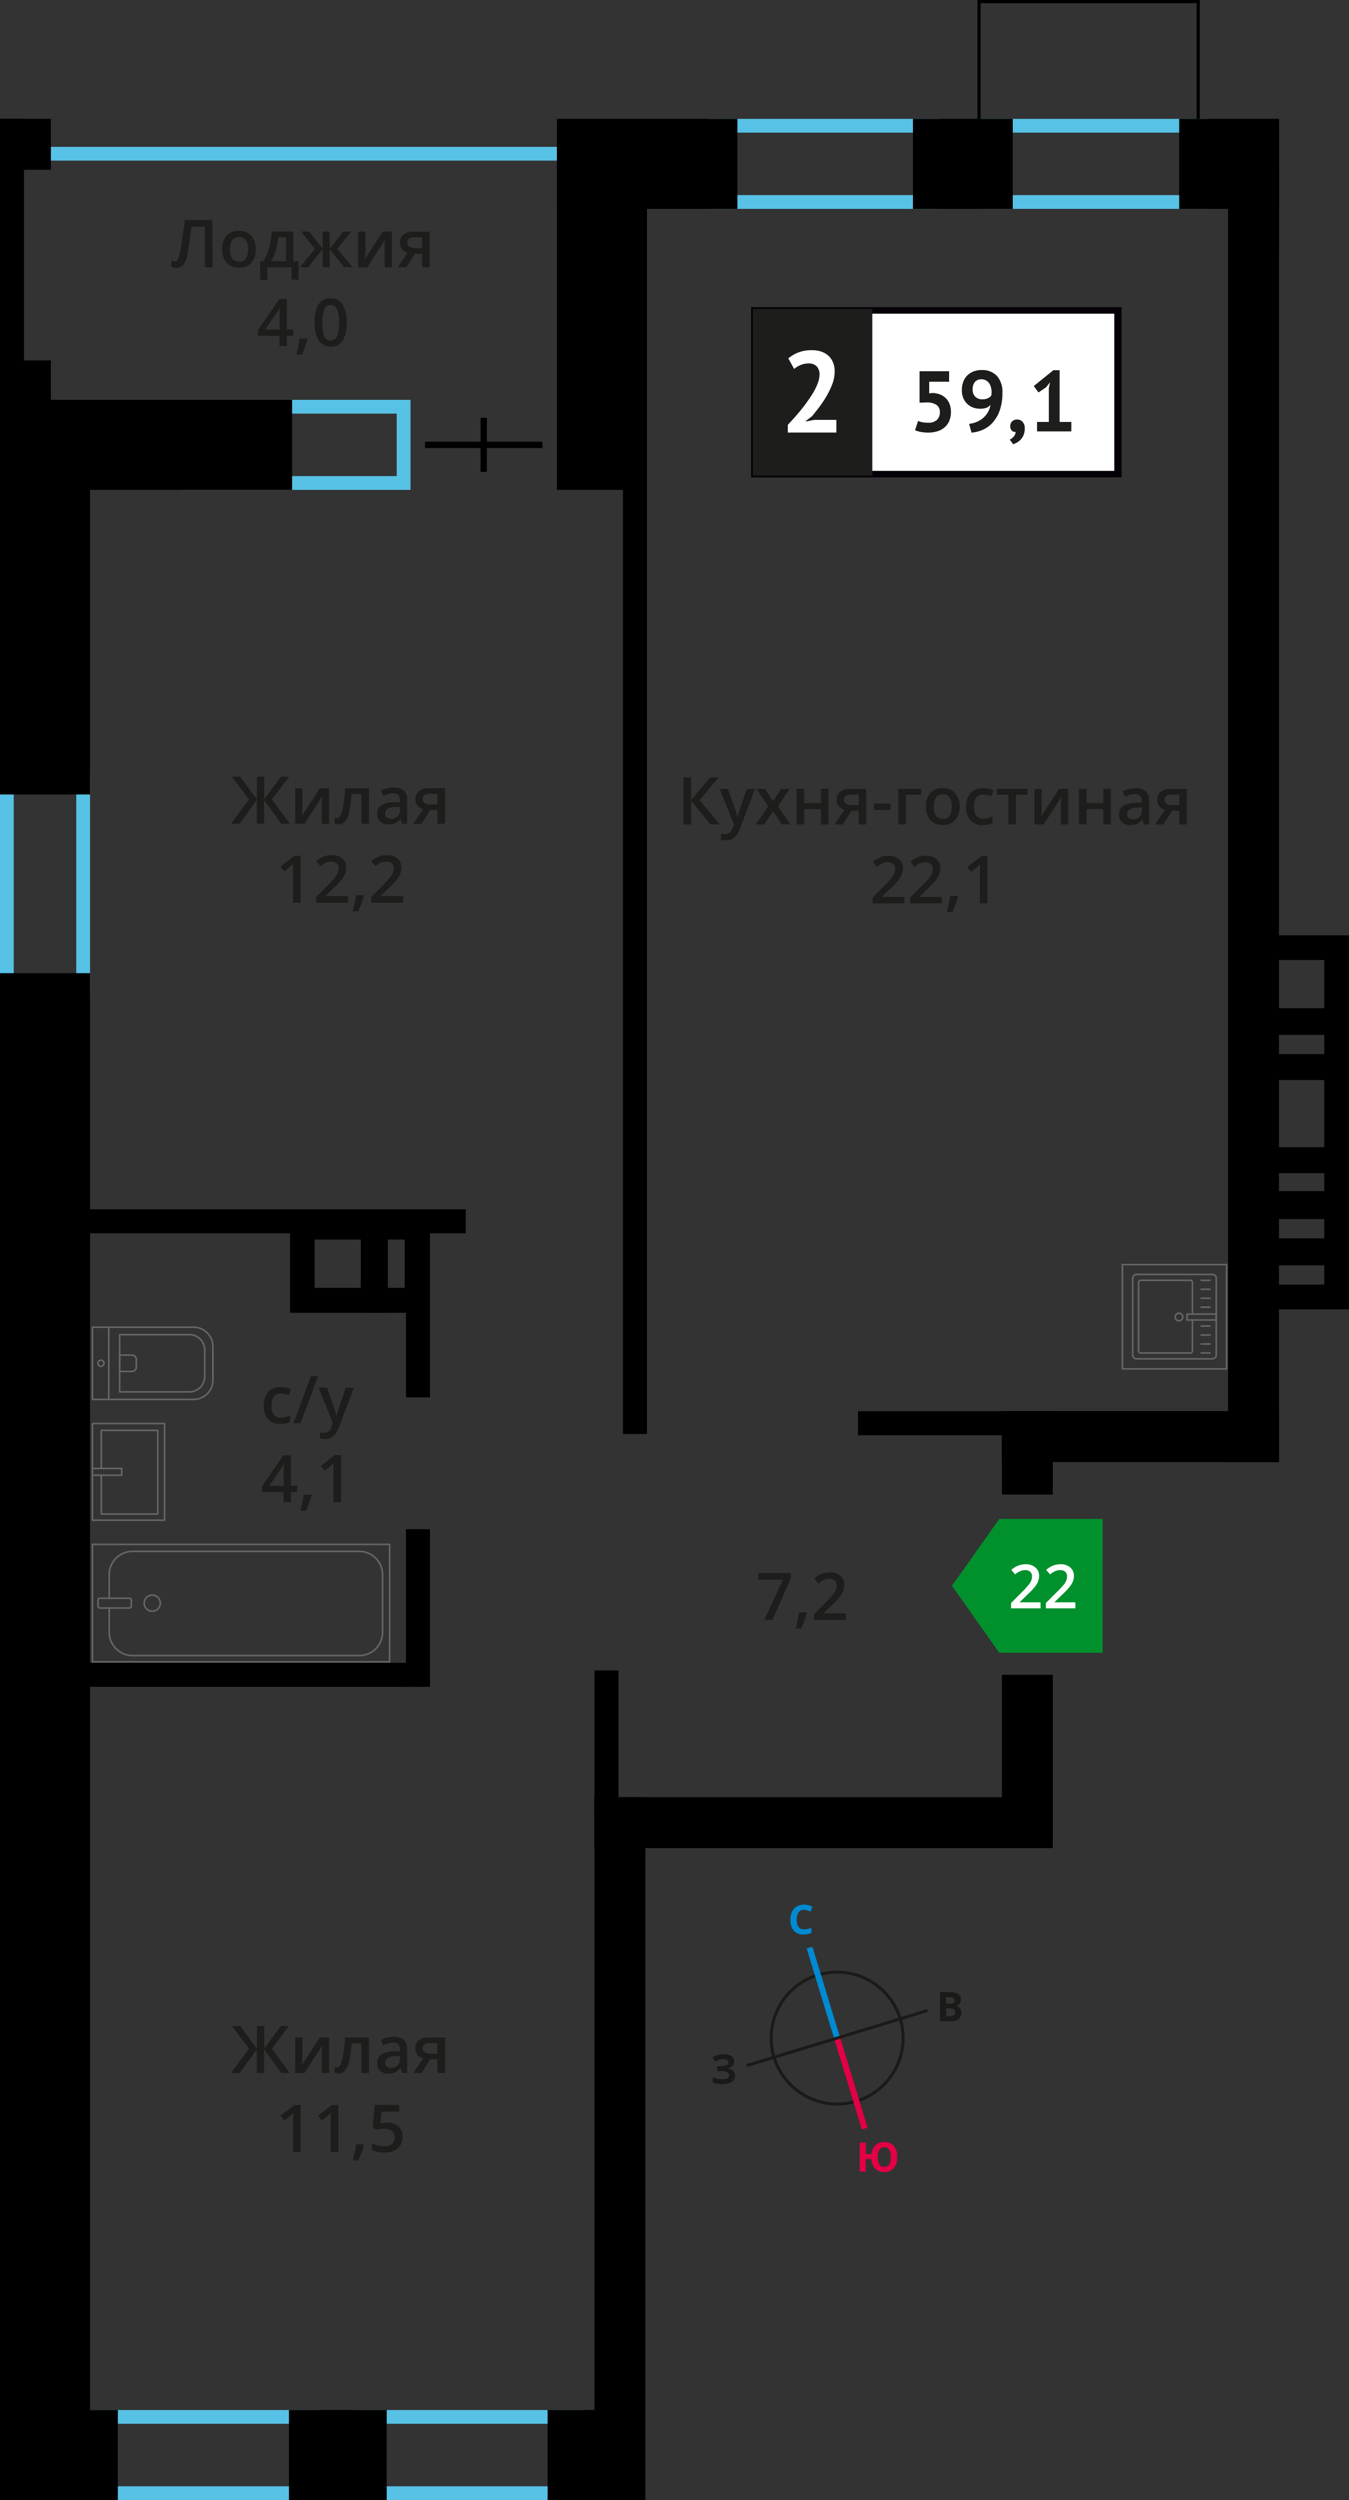 <svg xmlns="http://www.w3.org/2000/svg" width="398.72" height="738.92" viewBox="0 0 398.72 738.92">
  <rect x="0" y="0" width="398.72" height="738.92" fill="#333333" stroke="none"/>
  <defs>
    <style>
      .cls-1, .cls-10, .cls-11, .cls-12, .cls-2, .cls-3, .cls-4, .cls-9 {
        fill: none;
      }

      .cls-1, .cls-4 {
        stroke: #1a1a18;
      }

      .cls-1 {
        stroke-miterlimit: 22.93;
        stroke-width: 0.89px;
      }

      .cls-2 {
        stroke: #008ad1;
        stroke-width: 1.77px;
      }

      .cls-19, .cls-2, .cls-3, .cls-4 {
        stroke-miterlimit: 22.93;
      }

      .cls-3 {
        stroke: #e30045;
        stroke-width: 1.77px;
      }

      .cls-4 {
        stroke-width: 0.89px;
      }

      .cls-5 {
        isolation: isolate;
      }

      .cls-6 {
        fill: #008ad1;
      }

      .cls-7 {
        fill: #e30045;
      }

      .cls-8 {
        fill: #1a1a18;
      }

      .cls-11, .cls-9 {
        stroke: #000;
      }

      .cls-10, .cls-11, .cls-9 {
        stroke-miterlimit: 10;
      }

      .cls-9 {
        stroke-width: 1.87px;
      }

      .cls-10 {
        stroke: #58c2e6;
        stroke-width: 4.06px;
      }

      .cls-11, .cls-19 {
        stroke-width: 0.94px;
      }

      .cls-12 {
        stroke: #666;
        stroke-linecap: round;
        stroke-linejoin: round;
        stroke-width: 0.47px;
      }

      .cls-13 {
        fill: #666;
      }

      .cls-14 {
        fill: #58c2e6;
      }

      .cls-15 {
        fill: #00912c;
        fill-rule: evenodd;
      }

      .cls-16 {
        fill: #fff;
      }

      .cls-17, .cls-19 {
        fill: #1d1d1b;
      }

      .cls-18 {
        fill: #050007;
      }

      .cls-19 {
        stroke: #1d1d1b;
      }
    </style>
  </defs>
  <g id="doors">
    <g>
      <circle class="cls-1" cx="247.43" cy="602.38" r="19.5"/>
      <line class="cls-2" x1="239.28" y1="575.65" x2="247.43" y2="602.39"/>
      <line class="cls-3" x1="255.58" y1="629.13" x2="247.43" y2="602.39"/>
      <line class="cls-4" x1="220.66" y1="610.52" x2="247.42" y2="602.38"/>
      <line class="cls-4" x1="274.16" y1="594.22" x2="247.42" y2="602.38"/>
      <g class="cls-5">
        <path class="cls-6" d="M237.63,564.46a1.87,1.87,0,0,0-1.59.77,3.6,3.6,0,0,0-.55,2.16c0,1.91.73,2.86,2.16,2.86a6.92,6.92,0,0,0,2.19-.46v1.53a6.08,6.08,0,0,1-2.35.44,3.59,3.59,0,0,1-2.87-1.12,4.76,4.76,0,0,1-1-3.26,5.17,5.17,0,0,1,.48-2.35,3.47,3.47,0,0,1,1.39-1.54,4.13,4.13,0,0,1,2.14-.55,5.81,5.81,0,0,1,2.51.6l-.58,1.48c-.32-.15-.65-.28-1-.4A3,3,0,0,0,237.63,564.46Z"/>
      </g>
      <g class="cls-5">
        <path class="cls-7" d="M265.18,637.55a4.93,4.93,0,0,1-1,3.27,3.53,3.53,0,0,1-2.84,1.16,3.57,3.57,0,0,1-2.67-1,4.41,4.41,0,0,1-1.14-2.84h-1.64v3.7H254.1l0-8.58h1.82v3.37h1.68a4.07,4.07,0,0,1,1.16-2.6,3.67,3.67,0,0,1,2.61-.91,3.53,3.53,0,0,1,2.83,1.14A4.9,4.9,0,0,1,265.18,637.55Zm-5.76,0a3.87,3.87,0,0,0,.5,2.16,1.62,1.62,0,0,0,1.44.73c1.3,0,1.94-1,1.94-2.9a4.07,4.07,0,0,0-.49-2.17,1.63,1.63,0,0,0-1.45-.73,1.66,1.66,0,0,0-1.45.74A3.81,3.81,0,0,0,259.42,637.57Z"/>
      </g>
      <g class="cls-5">
        <path class="cls-8" d="M277.85,588.81h2.67a5.24,5.24,0,0,1,2.65.51A1.82,1.82,0,0,1,284,591a2.12,2.12,0,0,1-.36,1.27,1.48,1.48,0,0,1-1,.59v.06a1.89,1.89,0,0,1,1.18.68,2.48,2.48,0,0,1-.47,3.16,3.69,3.69,0,0,1-2.31.66h-3.21Zm1.83,3.39h1.05a1.93,1.93,0,0,0,1.07-.23.87.87,0,0,0,.33-.76.77.77,0,0,0-.36-.71,2.35,2.35,0,0,0-1.14-.21h-1Zm0,1.45v2.23h1.18a1.76,1.76,0,0,0,1.11-.29,1.06,1.06,0,0,0,.36-.88c0-.72-.51-1.07-1.53-1.07Z"/>
      </g>
      <g class="cls-5">
        <path class="cls-8" d="M217,609.31a1.78,1.78,0,0,1-.59,1.37,2.82,2.82,0,0,1-1.58.7v0a3.25,3.25,0,0,1,1.81.65,1.71,1.71,0,0,1,.63,1.39,2.15,2.15,0,0,1-.95,1.87,4.53,4.53,0,0,1-2.65.7,8.27,8.27,0,0,1-3-.46V614a5.76,5.76,0,0,0,1.29.41,7.88,7.88,0,0,0,1.39.14c1.44,0,2.17-.43,2.16-1.27a1,1,0,0,0-.7-.87,5.4,5.4,0,0,0-2.05-.3h-.81v-1.42h.72a5.56,5.56,0,0,0,2-.26.88.88,0,0,0,.62-.86.79.79,0,0,0-.39-.7,2.07,2.07,0,0,0-1.17-.26,4.35,4.35,0,0,0-2.34.71l-.79-1.22a5.31,5.31,0,0,1,1.55-.71,6.91,6.91,0,0,1,1.82-.24,3.87,3.87,0,0,1,2.25.58A1.85,1.85,0,0,1,217,609.31Z"/>
      </g>
    </g>
  </g>
  <g id="Layer_7" data-name="Layer 7">
    <g>
      <g>
        <line class="cls-9" x1="142.97" y1="123.49" x2="142.97" y2="139.48"/>
        <line class="cls-9" x1="160.33" y1="131.49" x2="125.62" y2="131.49"/>
      </g>
      <polyline class="cls-10" points="11.91 45.44 158.5 45.44 169.64 45.44"/>
      <rect class="cls-11" x="289.37" y="0.47" width="64.78" height="36.74" transform="translate(643.52 37.68) rotate(180)"/>
      <g>
        <g>
          <rect class="cls-12" x="53.89" y="429.9" width="34.73" height="87.85" transform="translate(-402.58 545.08) rotate(-90)"/>
          <rect class="cls-12" x="32.44" y="468.92" width="2.89" height="9.82" rx="0.49" transform="translate(-439.94 507.71) rotate(-90)"/>
          <path class="cls-12" d="M32.28,475.27v7.16a6.9,6.9,0,0,0,6.9,6.9h67a6.9,6.9,0,0,0,6.9-6.9v-17a6.9,6.9,0,0,0-6.9-6.9h-67a6.9,6.9,0,0,0-6.9,6.9v6.95"/>
          <circle class="cls-12" cx="45" cy="473.83" r="2.39"/>
        </g>
        <g>
          <path class="cls-12" d="M27.32,392.27h29.9A5.69,5.69,0,0,1,62.92,398v9.93a5.69,5.69,0,0,1-5.69,5.69H27.32a0,0,0,0,1,0,0V392.27a0,0,0,0,1,0,0Z"/>
          <path class="cls-12" d="M35.37,394.48H56A4.51,4.51,0,0,1,60.51,399v7.87A4.51,4.51,0,0,1,56,411.38H35.37a0,0,0,0,1,0,0V394.48A0,0,0,0,1,35.37,394.48Z"/>
          <path class="cls-12" d="M35.37,400.52H39a1.29,1.29,0,0,1,1.29,1.29v2.25A1.29,1.29,0,0,1,39,405.34H35.37a0,0,0,0,1,0,0v-4.83A0,0,0,0,1,35.37,400.52Z"/>
          <circle class="cls-12" cx="29.84" cy="402.93" r="0.9"/>
          <line class="cls-12" x1="32.15" y1="413.59" x2="32.15" y2="392.27"/>
        </g>
        <g>
          <rect class="cls-12" x="27.32" y="420.75" width="21.32" height="28.56"/>
          <polyline class="cls-12" points="27.32 434.02 35.97 434.02 35.97 436.03 27.32 436.03"/>
          <polyline class="cls-12" points="29.94 434.02 29.94 422.76 46.63 422.76 46.63 447.49 29.94 447.49 29.94 436.03"/>
        </g>
      </g>
      <g>
        <g>
          <rect class="cls-12" x="334.67" y="376.8" width="24.94" height="24.69" rx="1.09" transform="translate(736.28 42.01) rotate(90)"/>
          <path class="cls-12" d="M352.44,390.13v9.15a.6.6,0,0,1-.6.6H337.13a.6.6,0,0,1-.6-.6V379a.59.59,0,0,1,.6-.59h14.71a.59.59,0,0,1,.6.59v9.38"/>
          <circle class="cls-12" cx="348.47" cy="389.26" r="1.13"/>
          <rect class="cls-12" x="354.3" y="384.95" width="1.74" height="8.64" transform="translate(744.43 34.1) rotate(90)"/>
          <line class="cls-12" x1="357.66" y1="378.42" x2="355.02" y2="378.42"/>
          <line class="cls-12" x1="357.66" y1="381.06" x2="355.02" y2="381.06"/>
          <line class="cls-12" x1="357.66" y1="383.71" x2="355.02" y2="383.71"/>
          <line class="cls-12" x1="357.66" y1="386.35" x2="355.02" y2="386.35"/>
          <line class="cls-12" x1="357.66" y1="391.94" x2="355.02" y2="391.94"/>
          <line class="cls-12" x1="357.66" y1="394.58" x2="355.02" y2="394.58"/>
          <line class="cls-12" x1="357.66" y1="397.23" x2="355.02" y2="397.23"/>
          <line class="cls-12" x1="357.66" y1="399.88" x2="355.02" y2="399.88"/>
        </g>
        <path class="cls-13" d="M362.31,374v30.35H332V374h30.35m.47-.46H331.5v31.28h31.28V373.51Z"/>
      </g>
      <path class="cls-14" d="M90,716.38v18.48H30.22V716.38H90M94,712.32H26.16v26.6H94v-26.6Z"/>
      <path class="cls-14" d="M168.5,716.38v18.48H108.78V716.38H168.5m4.07-4.06H104.71v26.6h67.86v-26.6Z"/>
      <path class="cls-14" d="M22.54,231.74v59.48H4.06V231.74H22.54m4.07-4.07H0v67.61H26.61V227.67Z"/>
      <path class="cls-14" d="M117.26,122.25v18.47H57.78V122.25h59.48m4.07-4.07H53.72v26.61h67.61V118.18Z"/>
      <path class="cls-14" d="M273.27,39.2V57.67H213.79V39.2h59.48m4.07-4.07H209.72V61.74h67.62V35.13Z"/>
      <path class="cls-14" d="M352.92,39.2V57.67H293.44V39.2h59.48M357,35.13H289.37V61.74H357V35.13Z"/>
      <rect x="164.62" y="35.13" width="53.33" height="26.61"/>
      <rect x="269.84" y="35.13" width="29.5" height="26.61"/>
      <rect x="348.53" y="35.13" width="29.5" height="26.61"/>
      <rect y="118.18" width="86.34" height="26.61"/>
      <rect x="124.13" y="77.7" width="107.58" height="26.61" transform="translate(268.92 -86.92) rotate(90)"/>
      <rect x="-45.02" y="163.2" width="116.64" height="26.61" transform="translate(189.81 163.2) rotate(90)"/>
      <rect x="-211.07" y="498.71" width="448.74" height="26.61" transform="translate(525.32 498.71) rotate(90)"/>
      <rect x="85.42" y="712.32" width="28.89" height="26.61" transform="translate(199.72 1451.24) rotate(180)"/>
      <rect x="161.86" y="712.32" width="28.89" height="26.61" transform="translate(352.6 1451.24) rotate(180)"/>
      <rect y="712.32" width="34.83" height="26.61" transform="translate(34.83 1451.24) rotate(180)"/>
      <rect x="253.59" y="417.1" width="111.3" height="7.09"/>
      <rect x="15.83" y="357.42" width="121.83" height="7.09"/>
      <rect x="15.83" y="491.48" width="108.21" height="7.09"/>
      <rect x="44.99" y="277.6" width="285.38" height="7.09" transform="translate(468.82 93.47) rotate(90)"/>
      <rect x="100.24" y="471.72" width="46.6" height="7.09" transform="translate(598.81 351.73) rotate(90)"/>
      <rect x="96.3" y="382.22" width="54.48" height="7.09" transform="translate(509.31 262.23) rotate(90)"/>
      <rect x="157.71" y="511.71" width="43.08" height="7.09" transform="translate(694.51 336) rotate(90)"/>
      <g>
        <rect x="-37.79" y="72.92" width="82.68" height="7.09" transform="translate(-72.92 80.02) rotate(-90)"/>
        <rect y="35.13" width="15.04" height="15.04" transform="translate(15.04 85.3) rotate(180)"/>
      </g>
      <rect x="351.13" y="47.67" width="38.77" height="15.04" transform="translate(425.7 -315.31) rotate(90)"/>
      <rect x="178.66" y="232.77" width="383.7" height="15.04" transform="translate(610.79 -130.22) rotate(90)"/>
      <rect x="278.92" y="512.23" width="49.45" height="15.04" transform="translate(823.4 216.1) rotate(90)"/>
      <rect x="291.33" y="421.89" width="24.63" height="15.04" transform="translate(733.06 125.77) rotate(90)"/>
      <rect x="-14.66" y="121.18" width="44.35" height="15.04" transform="translate(136.22 121.18) rotate(90)"/>
      <rect x="296.13" y="417.1" width="81.9" height="15.04" transform="translate(674.16 849.23) rotate(180)"/>
      <rect x="89.27" y="617.63" width="187.92" height="15.04" transform="translate(808.37 441.92) rotate(90)"/>
      <rect x="175.71" y="531.19" width="135.46" height="15.04" transform="translate(486.87 1077.42) rotate(180)"/>
      <path d="M391.41,346.36v5.69H377.13v-5.69h14.28m7.31-7.3H369.83v20.29h28.89V339.06Z"/>
      <path d="M391.41,319.22v20.22H377.13V319.22h14.28m7.31-7.3H369.83v34.83h28.89V311.92Z"/>
      <path d="M391.41,360.34V366H377.13v-5.68h14.28m7.31-7.31H369.83v20.3h28.89V353Z"/>
      <path d="M391.41,305.87v5.69H377.13v-5.69h14.28m7.31-7.3H369.83v20.29h28.89V298.57Z"/>
      <path d="M391.41,283.75V298H377.13V283.75h14.28m7.31-7.3H369.83v28.89h28.89V276.45Z"/>
      <path d="M391.41,374v5.68H377.13V374h14.28m7.31-7.3H369.83V387h28.89V366.74Z"/>
      <path d="M119.62,366.36v14.29h-5.68V366.36h5.68m7.31-7.3H106.64V388h20.29V359.06Z"/>
      <path d="M107.33,366.36v14.29H93V366.36h14.29m7.3-7.3H85.74V388h28.89V359.06Z"/>
      <g>
        <polygon class="cls-15" points="295.35 448.94 295.35 448.95 288.37 458.83 281.38 468.71 288.37 478.6 295.35 488.48 295.35 488.49 295.35 488.49 325.91 488.49 325.92 448.94 295.35 448.94 295.35 448.94"/>
        <g>
          <path class="cls-16" d="M307.57,475.36h-8.73v-1.57l3.32-3.34a27.73,27.73,0,0,0,1.95-2.13,5.24,5.24,0,0,0,.7-1.19,3.11,3.11,0,0,0,.22-1.19,1.79,1.79,0,0,0-.52-1.37,2,2,0,0,0-1.45-.5,3.86,3.86,0,0,0-1.43.27,6.46,6.46,0,0,0-1.6,1L298.91,464a7.23,7.23,0,0,1,2.09-1.28,5.9,5.9,0,0,1,2.15-.38,4.22,4.22,0,0,1,2.88.94,3.13,3.13,0,0,1,1.09,2.52,4.56,4.56,0,0,1-.31,1.65,6.37,6.37,0,0,1-1,1.62,20.07,20.07,0,0,1-2.15,2.25l-2.24,2.17v.09h6.12Z"/>
          <path class="cls-16" d="M317.86,475.36h-8.73v-1.57l3.33-3.34a27.73,27.73,0,0,0,2-2.13,5.24,5.24,0,0,0,.7-1.19,3.31,3.31,0,0,0,.22-1.19,1.8,1.8,0,0,0-.53-1.37,2,2,0,0,0-1.45-.5,3.9,3.9,0,0,0-1.43.27,6.64,6.64,0,0,0-1.6,1L309.21,464a7.2,7.2,0,0,1,2.08-1.28,6,6,0,0,1,2.16-.38,4.22,4.22,0,0,1,2.88.94,3.15,3.15,0,0,1,1.08,2.52,4.36,4.36,0,0,1-.31,1.65,6.62,6.62,0,0,1-1,1.62,21.05,21.05,0,0,1-2.15,2.25l-2.24,2.17v.09h6.11Z"/>
        </g>
      </g>
      <g>
        <path class="cls-17" d="M73.6,605.52l-5.07-6.71H71l4.94,6.72v-6.72h2.16v6.72L83,598.81h2.43l-5.07,6.71,5.29,7.18H83.14l-5.08-7v7H75.9v-7l-5.08,7H68.29Z"/>
        <path class="cls-17" d="M89.4,602.19v5.39c0,.62-.05,1.55-.15,2.76l5.27-8.15h2.73V612.7H95.1v-5.29c0-.3,0-.77.05-1.42s.07-1.13.09-1.42L90,612.7H87.26V602.19Z"/>
        <path class="cls-17" d="M109.07,612.7h-2.25v-8.76h-2.9a37,37,0,0,1-.72,5.28A6.74,6.74,0,0,1,102,612a2.31,2.31,0,0,1-1.88.88,3.16,3.16,0,0,1-1.23-.21v-1.75a2,2,0,0,0,.7.13c.65,0,1.16-.72,1.53-2.18a40.87,40.87,0,0,0,.87-6.67h7.06Z"/>
        <path class="cls-17" d="M118.83,612.7l-.44-1.47h-.08a4.36,4.36,0,0,1-1.53,1.31,4.83,4.83,0,0,1-2,.35,3.33,3.33,0,0,1-2.42-.84,3.12,3.12,0,0,1-.87-2.36,2.8,2.8,0,0,1,1.2-2.46,7,7,0,0,1,3.68-.9l1.82-.05v-.56a2.13,2.13,0,0,0-.47-1.51,1.94,1.94,0,0,0-1.46-.5,5,5,0,0,0-1.55.24,11.17,11.17,0,0,0-1.43.56l-.72-1.6a8,8,0,0,1,1.87-.68,9,9,0,0,1,1.92-.23,4.56,4.56,0,0,1,3,.87,3.44,3.44,0,0,1,1,2.75v7.08Zm-3.32-1.52a2.77,2.77,0,0,0,1.95-.68,2.47,2.47,0,0,0,.74-1.91v-.91l-1.35.06a4.6,4.6,0,0,0-2.3.53,1.61,1.61,0,0,0-.71,1.44,1.42,1.42,0,0,0,.41,1.08A1.79,1.79,0,0,0,115.51,611.18Z"/>
        <path class="cls-17" d="M124.62,612.7h-2.5l2.93-4.31a3.16,3.16,0,0,1-1.68-1.08,3.12,3.12,0,0,1-.6-1.95,2.8,2.8,0,0,1,1.06-2.33,4.58,4.58,0,0,1,2.91-.84h4.79V612.7h-2.25v-4.05h-2.12Zm.32-7.32a1.37,1.37,0,0,0,.61,1.21,3,3,0,0,0,1.65.41h2.08v-3.12h-2.43a2.23,2.23,0,0,0-1.41.39A1.33,1.33,0,0,0,124.94,605.38Z"/>
        <path class="cls-17" d="M88.86,636.05H86.63v-9c0-1.07,0-1.92.07-2.55a6.72,6.72,0,0,1-.53.5c-.21.19-.93.77-2.14,1.75l-1.12-1.41L87,622.16h1.86Z"/>
        <path class="cls-17" d="M100,636.05H97.73v-9c0-1.07,0-1.92.08-2.55-.15.15-.33.32-.54.5s-.92.77-2.13,1.75L94,625.37l4.08-3.21H100Z"/>
        <path class="cls-17" d="M107.58,634a32.63,32.63,0,0,1-1.68,4.55h-1.64a47.22,47.22,0,0,0,1-4.77h2.19Z"/>
        <path class="cls-17" d="M114.43,627.37a4.76,4.76,0,0,1,3.32,1.11,3.88,3.88,0,0,1,1.23,3,4.44,4.44,0,0,1-1.4,3.48,5.71,5.71,0,0,1-4,1.25,7.5,7.5,0,0,1-3.66-.76v-2a6.73,6.73,0,0,0,1.77.68,8.42,8.42,0,0,0,1.85.23,3.45,3.45,0,0,0,2.3-.67,2.48,2.48,0,0,0,.79-2q0-2.49-3.18-2.49a8.45,8.45,0,0,0-1.1.09,11.51,11.51,0,0,0-1.15.21l-1-.59.54-6.78H118v2h-5.26l-.31,3.44.81-.13A7.71,7.71,0,0,1,114.43,627.37Z"/>
      </g>
      <g>
        <path class="cls-17" d="M73.6,236.29l-5.07-6.71H71l4.94,6.73v-6.73h2.16v6.73L83,229.58h2.43l-5.07,6.71,5.29,7.18H83.14l-5.08-7v7H75.9v-7l-5.08,7H68.29Z"/>
        <path class="cls-17" d="M89.4,233v5.39q0,.94-.15,2.76L94.52,233h2.73v10.51H95.1v-5.29c0-.29,0-.76.05-1.42s.07-1.12.09-1.42L90,243.47H87.26V233Z"/>
        <path class="cls-17" d="M109.07,243.47h-2.25v-8.76h-2.9a36.61,36.61,0,0,1-.72,5.28,6.79,6.79,0,0,1-1.18,2.78,2.33,2.33,0,0,1-1.88.87,3.16,3.16,0,0,1-1.23-.21v-1.74a2.21,2.21,0,0,0,.7.13c.65,0,1.16-.73,1.53-2.18A41.19,41.19,0,0,0,102,233h7.06Z"/>
        <path class="cls-17" d="M118.83,243.47l-.44-1.46h-.08a4.32,4.32,0,0,1-1.53,1.3,4.67,4.67,0,0,1-2,.35,3.33,3.33,0,0,1-2.42-.84,3.1,3.1,0,0,1-.87-2.36,2.78,2.78,0,0,1,1.2-2.45,7,7,0,0,1,3.68-.9l1.82-.06v-.56a2.17,2.17,0,0,0-.47-1.51,1.94,1.94,0,0,0-1.46-.5,5,5,0,0,0-1.55.24,12.87,12.87,0,0,0-1.43.56l-.72-1.59a7.57,7.57,0,0,1,1.87-.68,8.4,8.4,0,0,1,1.92-.24,4.56,4.56,0,0,1,3,.88,3.42,3.42,0,0,1,1,2.74v7.08ZM115.51,242a2.73,2.73,0,0,0,1.95-.68,2.46,2.46,0,0,0,.74-1.9v-.91l-1.35,0a4.71,4.71,0,0,0-2.3.53,1.61,1.61,0,0,0-.71,1.44,1.44,1.44,0,0,0,.41,1.09A1.84,1.84,0,0,0,115.51,242Z"/>
        <path class="cls-17" d="M124.62,243.47h-2.5l2.93-4.3a3.17,3.17,0,0,1-1.68-1.09,3.09,3.09,0,0,1-.6-1.94,2.79,2.79,0,0,1,1.06-2.33,4.52,4.52,0,0,1,2.91-.85h4.79v10.51h-2.25v-4.05h-2.12Zm.32-7.31a1.38,1.38,0,0,0,.61,1.21,3,3,0,0,0,1.65.4h2.08v-3.12h-2.43a2.23,2.23,0,0,0-1.41.39A1.35,1.35,0,0,0,124.94,236.16Z"/>
        <path class="cls-17" d="M88.86,266.82H86.63v-9c0-1.07,0-1.92.07-2.54-.14.15-.32.31-.53.5L84,257.56l-1.12-1.42L87,252.93h1.86Z"/>
        <path class="cls-17" d="M102.83,266.82H93.41v-1.69l3.58-3.6a31.18,31.18,0,0,0,2.11-2.31,5.59,5.59,0,0,0,.75-1.27,3.44,3.44,0,0,0,.24-1.29,2,2,0,0,0-.57-1.48,2.14,2.14,0,0,0-1.56-.54,4.29,4.29,0,0,0-1.54.29A7.28,7.28,0,0,0,94.69,256l-1.2-1.47a7.53,7.53,0,0,1,2.25-1.39,6.64,6.64,0,0,1,2.33-.41,4.59,4.59,0,0,1,3.1,1,3.42,3.42,0,0,1,1.17,2.72,4.67,4.67,0,0,1-.34,1.79,7.14,7.14,0,0,1-1,1.74,24.27,24.27,0,0,1-2.32,2.43l-2.42,2.34v.09h6.6Z"/>
        <path class="cls-17" d="M107.58,264.78a33.58,33.58,0,0,1-1.68,4.55h-1.64a47.22,47.22,0,0,0,1-4.77h2.19Z"/>
        <path class="cls-17" d="M119.13,266.82h-9.42v-1.69l3.59-3.6c1-1.09,1.75-1.85,2.1-2.31a5.25,5.25,0,0,0,.75-1.27,3.44,3.44,0,0,0,.24-1.29,2,2,0,0,0-.56-1.48,2.19,2.19,0,0,0-1.57-.54,4.29,4.29,0,0,0-1.54.29A7.06,7.06,0,0,0,111,256l-1.21-1.47a7.53,7.53,0,0,1,2.25-1.39,6.68,6.68,0,0,1,2.33-.41,4.62,4.62,0,0,1,3.11,1,3.44,3.44,0,0,1,1.16,2.72,4.86,4.86,0,0,1-.33,1.79,7.2,7.2,0,0,1-1,1.74,23.15,23.15,0,0,1-2.32,2.43l-2.42,2.34v.09h6.6Z"/>
      </g>
      <g>
        <path class="cls-17" d="M62.85,79H60.57V67h-4q-.75,6.08-1.2,8.27a6.34,6.34,0,0,1-1.27,3.06,2.75,2.75,0,0,1-2.16.83,3.6,3.6,0,0,1-1.32-.24V77a2.58,2.58,0,0,0,1,.24,1.2,1.2,0,0,0,1.07-.82,17.15,17.15,0,0,0,.85-3.64c.3-1.87.67-4.46,1.09-7.76h8.12Z"/>
        <path class="cls-17" d="M75.59,73.68a5.76,5.76,0,0,1-1.32,4,4.72,4.72,0,0,1-3.67,1.44A5.11,5.11,0,0,1,68,78.48a4.4,4.4,0,0,1-1.73-1.91,6.47,6.47,0,0,1-.61-2.89,5.65,5.65,0,0,1,1.31-4,4.73,4.73,0,0,1,3.69-1.44,4.62,4.62,0,0,1,3.61,1.47A5.66,5.66,0,0,1,75.59,73.68Zm-7.64,0c0,2.42.89,3.64,2.69,3.64s2.66-1.22,2.66-3.64-.9-3.6-2.68-3.6a2.28,2.28,0,0,0-2,.93A4.75,4.75,0,0,0,68,73.68Z"/>
        <path class="cls-17" d="M88.24,82.66H86.16V79H79v3.71H76.9V77.22h.85a13,13,0,0,0,1.78-3.88,21.54,21.54,0,0,0,.79-4.9H86.7v8.78h1.54Zm-3.73-5.44V70.15H82.24A19.66,19.66,0,0,1,81.49,74a13,13,0,0,1-1.4,3.21Z"/>
        <path class="cls-17" d="M95.36,73.54v-5.1h2.08v5.1l4-5.1h2.36l-4.14,5.09L104.22,79h-2.46l-4.32-5.33V79H95.36V73.62L91.06,79H88.61l4.49-5.42L89,68.44h2.36Z"/>
        <path class="cls-17" d="M108,68.44v5.39q0,.94-.15,2.76l5.27-8.15h2.73V79h-2.15V73.66c0-.29,0-.76,0-1.42s.07-1.12.09-1.42L108.56,79h-2.73V68.44Z"/>
        <path class="cls-17" d="M120.07,79h-2.5l2.93-4.3a3.17,3.17,0,0,1-1.67-1.09,3,3,0,0,1-.61-1.94,2.84,2.84,0,0,1,1.06-2.34,4.58,4.58,0,0,1,2.91-.84H127V79h-2.24v-4h-2.12Zm.33-7.32a1.36,1.36,0,0,0,.61,1.22,3,3,0,0,0,1.65.4h2.08V70.13h-2.43a2.23,2.23,0,0,0-1.41.39A1.31,1.31,0,0,0,120.4,71.63Z"/>
        <path class="cls-17" d="M86.64,99.27H84.77v3H82.6v-3H76.25V97.55l6.35-9.18h2.17v9h1.87Zm-4-1.86V93.93c0-1.24,0-2.26.09-3.05h-.08a10.09,10.09,0,0,1-.83,1.52l-3.45,5Z"/>
        <path class="cls-17" d="M90.9,100.25a32.88,32.88,0,0,1-1.67,4.56H87.58a44.61,44.61,0,0,0,1-4.77h2.2Z"/>
        <path class="cls-17" d="M102.45,95.35a9.93,9.93,0,0,1-1.16,5.38,4.4,4.4,0,0,1-7.08-.06A9.77,9.77,0,0,1,93,95.35a10,10,0,0,1,1.16-5.42,4,4,0,0,1,3.55-1.74A3.94,3.94,0,0,1,101.25,90,9.78,9.78,0,0,1,102.45,95.35Zm-7.17,0a10.12,10.12,0,0,0,.58,4.06,2,2,0,0,0,1.87,1.22,2,2,0,0,0,1.88-1.24,10.11,10.11,0,0,0,.59-4,10.17,10.17,0,0,0-.59-4,2,2,0,0,0-1.88-1.25,2,2,0,0,0-1.87,1.23A10.16,10.16,0,0,0,95.28,95.35Z"/>
      </g>
      <g>
        <path class="cls-17" d="M212.71,243.67H210l-5.72-7v7h-2.27V229.78h2.27v6.72l5.63-6.72h2.49l-5.61,6.7Z"/>
        <path class="cls-17" d="M212.71,233.16h2.43l2.14,6a11.44,11.44,0,0,1,.65,2.39H218a9.4,9.4,0,0,1,.32-1.27q.23-.75,2.41-7.08h2.41l-4.49,11.9q-1.23,3.28-4.09,3.28a6.29,6.29,0,0,1-1.44-.16v-1.77a5,5,0,0,0,1.15.12,2.36,2.36,0,0,0,2.27-1.88l.39-1Z"/>
        <path class="cls-17" d="M227.08,238.3l-3.53-5.14h2.55l2.39,3.68,2.41-3.68h2.53l-3.53,5.14,3.71,5.37h-2.53l-2.59-3.94-2.58,3.94h-2.53Z"/>
        <path class="cls-17" d="M237.69,233.16v4.22h4.95v-4.22h2.23v10.51h-2.23v-4.53h-4.95v4.53h-2.24V233.16Z"/>
        <path class="cls-17" d="M249.13,243.67h-2.49l2.92-4.31a3.13,3.13,0,0,1-1.67-1.08,3.07,3.07,0,0,1-.61-1.95,2.81,2.81,0,0,1,1.07-2.33,4.55,4.55,0,0,1,2.9-.84H256v10.51H253.8v-4h-2.12Zm.33-7.32a1.35,1.35,0,0,0,.61,1.21,3,3,0,0,0,1.65.41h2.08v-3.12h-2.43a2.23,2.23,0,0,0-1.41.39A1.31,1.31,0,0,0,249.46,236.35Z"/>
        <path class="cls-17" d="M258.32,239.4v-1.9h4.88v1.9Z"/>
        <path class="cls-17" d="M272.29,233.16v1.75h-4.56v8.76h-2.24V233.16Z"/>
        <path class="cls-17" d="M283.63,238.39a5.73,5.73,0,0,1-1.32,4,4.72,4.72,0,0,1-3.68,1.45,5,5,0,0,1-2.6-.67,4.36,4.36,0,0,1-1.74-1.91,6.44,6.44,0,0,1-.61-2.89,5.73,5.73,0,0,1,1.31-4,4.79,4.79,0,0,1,3.7-1.43,4.63,4.63,0,0,1,3.61,1.47A5.64,5.64,0,0,1,283.63,238.39Zm-7.65,0q0,3.65,2.69,3.64t2.66-3.64q0-3.6-2.68-3.6a2.28,2.28,0,0,0-2,.93A4.77,4.77,0,0,0,276,238.39Z"/>
        <path class="cls-17" d="M290.43,243.86a4.58,4.58,0,0,1-3.62-1.4,5.76,5.76,0,0,1-1.24-4,5.87,5.87,0,0,1,1.29-4.08,4.83,4.83,0,0,1,3.75-1.42,7,7,0,0,1,3,.62l-.67,1.79a6.9,6.9,0,0,0-2.34-.55c-1.82,0-2.72,1.21-2.72,3.62a4.31,4.31,0,0,0,.68,2.66,2.34,2.34,0,0,0,2,.88,5.66,5.66,0,0,0,2.82-.74v1.95a4.26,4.26,0,0,1-1.28.5A7.09,7.09,0,0,1,290.43,243.86Z"/>
        <path class="cls-17" d="M303.72,233.16v1.75H300.3v8.76h-2.24v-8.76h-3.42v-1.75Z"/>
        <path class="cls-17" d="M307.88,233.16v5.39q0,.93-.15,2.76l5.27-8.15h2.73v10.51h-2.15v-5.3c0-.29,0-.76.05-1.41s.07-1.13.1-1.43l-5.26,8.14h-2.72V233.16Z"/>
        <path class="cls-17" d="M321.14,233.16v4.22h4.95v-4.22h2.24v10.51h-2.24v-4.53h-4.95v4.53h-2.23V233.16Z"/>
        <path class="cls-17" d="M338.09,243.67l-.44-1.47h-.08a4.36,4.36,0,0,1-1.53,1.31,4.84,4.84,0,0,1-2,.35,3.32,3.32,0,0,1-2.41-.84,3.14,3.14,0,0,1-.87-2.37,2.79,2.79,0,0,1,1.2-2.45,7,7,0,0,1,3.68-.9l1.82-.06v-.56a2.08,2.08,0,0,0-.48-1.5,1.9,1.9,0,0,0-1.45-.5,5,5,0,0,0-1.55.24,11.17,11.17,0,0,0-1.43.56l-.72-1.6a7.83,7.83,0,0,1,1.87-.68,9,9,0,0,1,1.92-.23,4.56,4.56,0,0,1,3,.87,3.44,3.44,0,0,1,1,2.75v7.08Zm-3.32-1.52a2.77,2.77,0,0,0,2-.68,2.49,2.49,0,0,0,.74-1.91v-.91l-1.35.06a4.72,4.72,0,0,0-2.3.52,1.61,1.61,0,0,0-.71,1.44,1.39,1.39,0,0,0,.41,1.09A1.79,1.79,0,0,0,334.77,242.15Z"/>
        <path class="cls-17" d="M343.88,243.67h-2.5l2.93-4.31a3.16,3.16,0,0,1-1.68-1.08,3.12,3.12,0,0,1-.6-1.95,2.8,2.8,0,0,1,1.06-2.33,4.58,4.58,0,0,1,2.91-.84h4.78v10.51h-2.24v-4h-2.12Zm.32-7.32a1.37,1.37,0,0,0,.61,1.21,3,3,0,0,0,1.65.41h2.08v-3.12h-2.43a2.23,2.23,0,0,0-1.41.39A1.33,1.33,0,0,0,344.2,236.35Z"/>
        <path class="cls-17" d="M267.31,267H257.9v-1.69l3.58-3.6a28.68,28.68,0,0,0,2.1-2.3,5.36,5.36,0,0,0,.76-1.28,3.39,3.39,0,0,0,.24-1.28,1.94,1.94,0,0,0-.57-1.48,2.18,2.18,0,0,0-1.56-.54,4.05,4.05,0,0,0-1.54.29,7.33,7.33,0,0,0-1.73,1.06L258,254.72a8.14,8.14,0,0,1,2.26-1.39,6.58,6.58,0,0,1,2.32-.4,4.55,4.55,0,0,1,3.11,1,3.41,3.41,0,0,1,1.17,2.72,4.62,4.62,0,0,1-.34,1.78,7.19,7.19,0,0,1-1,1.75,23.48,23.48,0,0,1-2.33,2.43L260.72,265v.1h6.59Z"/>
        <path class="cls-17" d="M278.42,267H269v-1.69l3.59-3.6c1.05-1.08,1.75-1.85,2.1-2.3a5.29,5.29,0,0,0,.75-1.28,3.39,3.39,0,0,0,.24-1.28,2,2,0,0,0-.56-1.48,2.19,2.19,0,0,0-1.57-.54,4.09,4.09,0,0,0-1.54.29,7.3,7.3,0,0,0-1.72,1.06l-1.21-1.47a8,8,0,0,1,2.25-1.39,6.67,6.67,0,0,1,2.33-.4,4.57,4.57,0,0,1,3.11,1,3.43,3.43,0,0,1,1.16,2.72,4.81,4.81,0,0,1-.33,1.78,7.25,7.25,0,0,1-1,1.75,23.15,23.15,0,0,1-2.32,2.43L271.83,265v.1h6.59Z"/>
        <path class="cls-17" d="M283.17,265a32.37,32.37,0,0,1-1.67,4.55h-1.65a44.61,44.61,0,0,0,1-4.77H283Z"/>
        <path class="cls-17" d="M291.86,267h-2.23v-9c0-1.07,0-1.92.07-2.55a6.72,6.72,0,0,1-.53.5c-.21.19-.93.77-2.13,1.75l-1.13-1.41,4.09-3.21h1.86Z"/>
      </g>
      <g>
        <path class="cls-17" d="M225.89,478.81l5.49-11.9h-7.22v-2h9.61v1.56l-5.46,12.31Z"/>
        <path class="cls-17" d="M238.48,476.77a31.14,31.14,0,0,1-1.67,4.55h-1.65a44.61,44.61,0,0,0,1-4.77h2.2Z"/>
        <path class="cls-17" d="M250,478.81h-9.41v-1.69l3.58-3.6a28.68,28.68,0,0,0,2.1-2.3,5.36,5.36,0,0,0,.76-1.28,3.43,3.43,0,0,0,.24-1.28,1.94,1.94,0,0,0-.57-1.48,2.18,2.18,0,0,0-1.56-.55,4.15,4.15,0,0,0-1.55.3A7.16,7.16,0,0,0,241.9,468l-1.21-1.47a8.14,8.14,0,0,1,2.26-1.39,6.58,6.58,0,0,1,2.32-.41,4.55,4.55,0,0,1,3.11,1,3.41,3.41,0,0,1,1.17,2.72,4.62,4.62,0,0,1-.34,1.78,6.94,6.94,0,0,1-1,1.75,21.35,21.35,0,0,1-2.32,2.42l-2.41,2.34v.1H250Z"/>
      </g>
      <g>
        <path class="cls-17" d="M82.79,420.84a4.61,4.61,0,0,1-3.63-1.4,7,7,0,0,1,.06-8.07A4.8,4.8,0,0,1,83,410a6.93,6.93,0,0,1,3,.62l-.68,1.79a6.67,6.67,0,0,0-2.33-.55q-2.73,0-2.73,3.62a4.33,4.33,0,0,0,.68,2.65,2.33,2.33,0,0,0,2,.89,5.66,5.66,0,0,0,2.82-.74v1.95a4.43,4.43,0,0,1-1.28.5A7.64,7.64,0,0,1,82.79,420.84Z"/>
        <path class="cls-17" d="M94,406.76l-5.16,13.89H86.74l5.17-13.89Z"/>
        <path class="cls-17" d="M94.18,410.14h2.43l2.14,5.95a11.62,11.62,0,0,1,.64,2.4h.08a9.18,9.18,0,0,1,.31-1.27c.15-.5,1-2.86,2.41-7.08h2.42l-4.5,11.9c-.81,2.19-2.18,3.28-4.08,3.28a6.32,6.32,0,0,1-1.45-.16v-1.77a5,5,0,0,0,1.15.11A2.34,2.34,0,0,0,98,421.63l.39-1Z"/>
        <path class="cls-17" d="M87.84,441H86v3H83.79v-3H77.45v-1.72l6.34-9.17H86v9h1.87Zm-4-1.85v-3.49c0-1.24,0-2.25.1-3.05h-.08a10.53,10.53,0,0,1-.83,1.52l-3.45,5Z"/>
        <path class="cls-17" d="M92.1,442a32.63,32.63,0,0,1-1.68,4.55H88.78a47.22,47.22,0,0,0,1-4.77H92Z"/>
        <path class="cls-17" d="M100.79,444H98.56v-9c0-1.08,0-1.92.07-2.55a5.55,5.55,0,0,1-.54.5c-.21.19-.92.77-2.13,1.75l-1.12-1.41,4.09-3.22h1.86Z"/>
      </g>
      <g>
        <rect class="cls-16" x="222.97" y="91.75" width="106.42" height="48.38"/>
        <path class="cls-18" d="M329.38,92.72H224.13v46.45H329.38ZM223.07,90.79H331.5V141.1H222V90.79Z"/>
        <rect class="cls-19" x="222.97" y="91.75" width="34.39" height="48.38"/>
        <g>
          <path class="cls-17" d="M274.34,124.94a3.67,3.67,0,0,0,2.56-.81,2.89,2.89,0,0,0,.89-2.24,2.52,2.52,0,0,0-1-2.23,5.25,5.25,0,0,0-3-.71l-2,.07v-9.29h8.74v3.1h-5.89v3.43l1-.11a6.87,6.87,0,0,1,2.25.46,5.05,5.05,0,0,1,1.71,1.13,4.9,4.9,0,0,1,1.09,1.75,6.49,6.49,0,0,1,.38,2.3,6.41,6.41,0,0,1-.51,2.64,5,5,0,0,1-1.41,1.91,5.86,5.86,0,0,1-2.12,1.14,9,9,0,0,1-2.66.38,11.61,11.61,0,0,1-2.17-.19,7.35,7.35,0,0,1-1.74-.52l.89-2.74a5.82,5.82,0,0,0,1.28.39A8.21,8.21,0,0,0,274.34,124.94Z"/>
          <path class="cls-17" d="M284.29,115.29a6.85,6.85,0,0,1,.4-2.39,5.1,5.1,0,0,1,1.14-1.86,5.2,5.2,0,0,1,1.83-1.22,6.36,6.36,0,0,1,2.47-.45,5.91,5.91,0,0,1,4.51,1.72,7,7,0,0,1,1.64,5,15.47,15.47,0,0,1-.75,5.09,10.75,10.75,0,0,1-2,3.58,8.56,8.56,0,0,1-2.9,2.2,10.24,10.24,0,0,1-3.48.91l-.72-2.59a8.56,8.56,0,0,0,2.49-.68,6.88,6.88,0,0,0,1.88-1.26,6.43,6.43,0,0,0,1.29-1.7,7.19,7.19,0,0,0,.69-2,3.35,3.35,0,0,1-1.3.92,5.63,5.63,0,0,1-1.87.25,5.87,5.87,0,0,1-1.92-.33,5,5,0,0,1-1.7-1,5.11,5.11,0,0,1-1.22-1.7A5.88,5.88,0,0,1,284.29,115.29Zm3.2-.18a2.81,2.81,0,0,0,.81,2.19,2.93,2.93,0,0,0,2,.73,3.81,3.81,0,0,0,1.7-.33,2.7,2.7,0,0,0,1-.81,7.23,7.23,0,0,0,.08-1,5.47,5.47,0,0,0-.18-1.39,3.87,3.87,0,0,0-.54-1.22,2.73,2.73,0,0,0-.94-.85,2.79,2.79,0,0,0-1.36-.32,2.4,2.4,0,0,0-1.93.8A3.3,3.3,0,0,0,287.49,115.11Z"/>
          <path class="cls-17" d="M298.61,125.88a1.76,1.76,0,0,1,.58-1.37,2,2,0,0,1,1.41-.51,2.08,2.08,0,0,1,1.67.71,2.78,2.78,0,0,1,.61,1.88,5.1,5.1,0,0,1-.35,2,4.51,4.51,0,0,1-2,2.24,7.71,7.71,0,0,1-1.08.47l-1-1.38a2.89,2.89,0,0,0,1.19-.91,2.36,2.36,0,0,0,.56-1.35,1.37,1.37,0,0,1-1.1-.35A1.71,1.71,0,0,1,298.61,125.88Z"/>
          <path class="cls-17" d="M306.51,124.71H310v-10l.38-1.73-1.21,1.5L306.94,116l-1.39-1.9,5.79-4.68h1.85v15.29h3.46v2.8H306.51Z"/>
        </g>
        <path class="cls-16" d="M246.7,109.81a10.42,10.42,0,0,1-.63,3.51,22.68,22.68,0,0,1-1.61,3.48,32,32,0,0,1-2.15,3.29c-.78,1.06-1.55,2-2.3,2.92l-1.81,1.39v.18l2.46-.48h6.55v3.75H232.85v-2.28c.54-.57,1.16-1.24,1.84-2s1.37-1.57,2.06-2.42,1.37-1.74,2-2.65a31.11,31.11,0,0,0,1.78-2.74,17.58,17.58,0,0,0,1.24-2.68,7.24,7.24,0,0,0,.46-2.46,3.37,3.37,0,0,0-.8-2.3,3.23,3.23,0,0,0-2.54-.9,5.86,5.86,0,0,0-2.23.46,6.23,6.23,0,0,0-1.93,1.18L233,105.92a11.18,11.18,0,0,1,3-1.76,10.92,10.92,0,0,1,4-.66,8.57,8.57,0,0,1,2.69.4,6.29,6.29,0,0,1,2.12,1.2,5.5,5.5,0,0,1,1.39,2A6.68,6.68,0,0,1,246.7,109.81Z"/>
      </g>
    </g>
  </g>
</svg>
